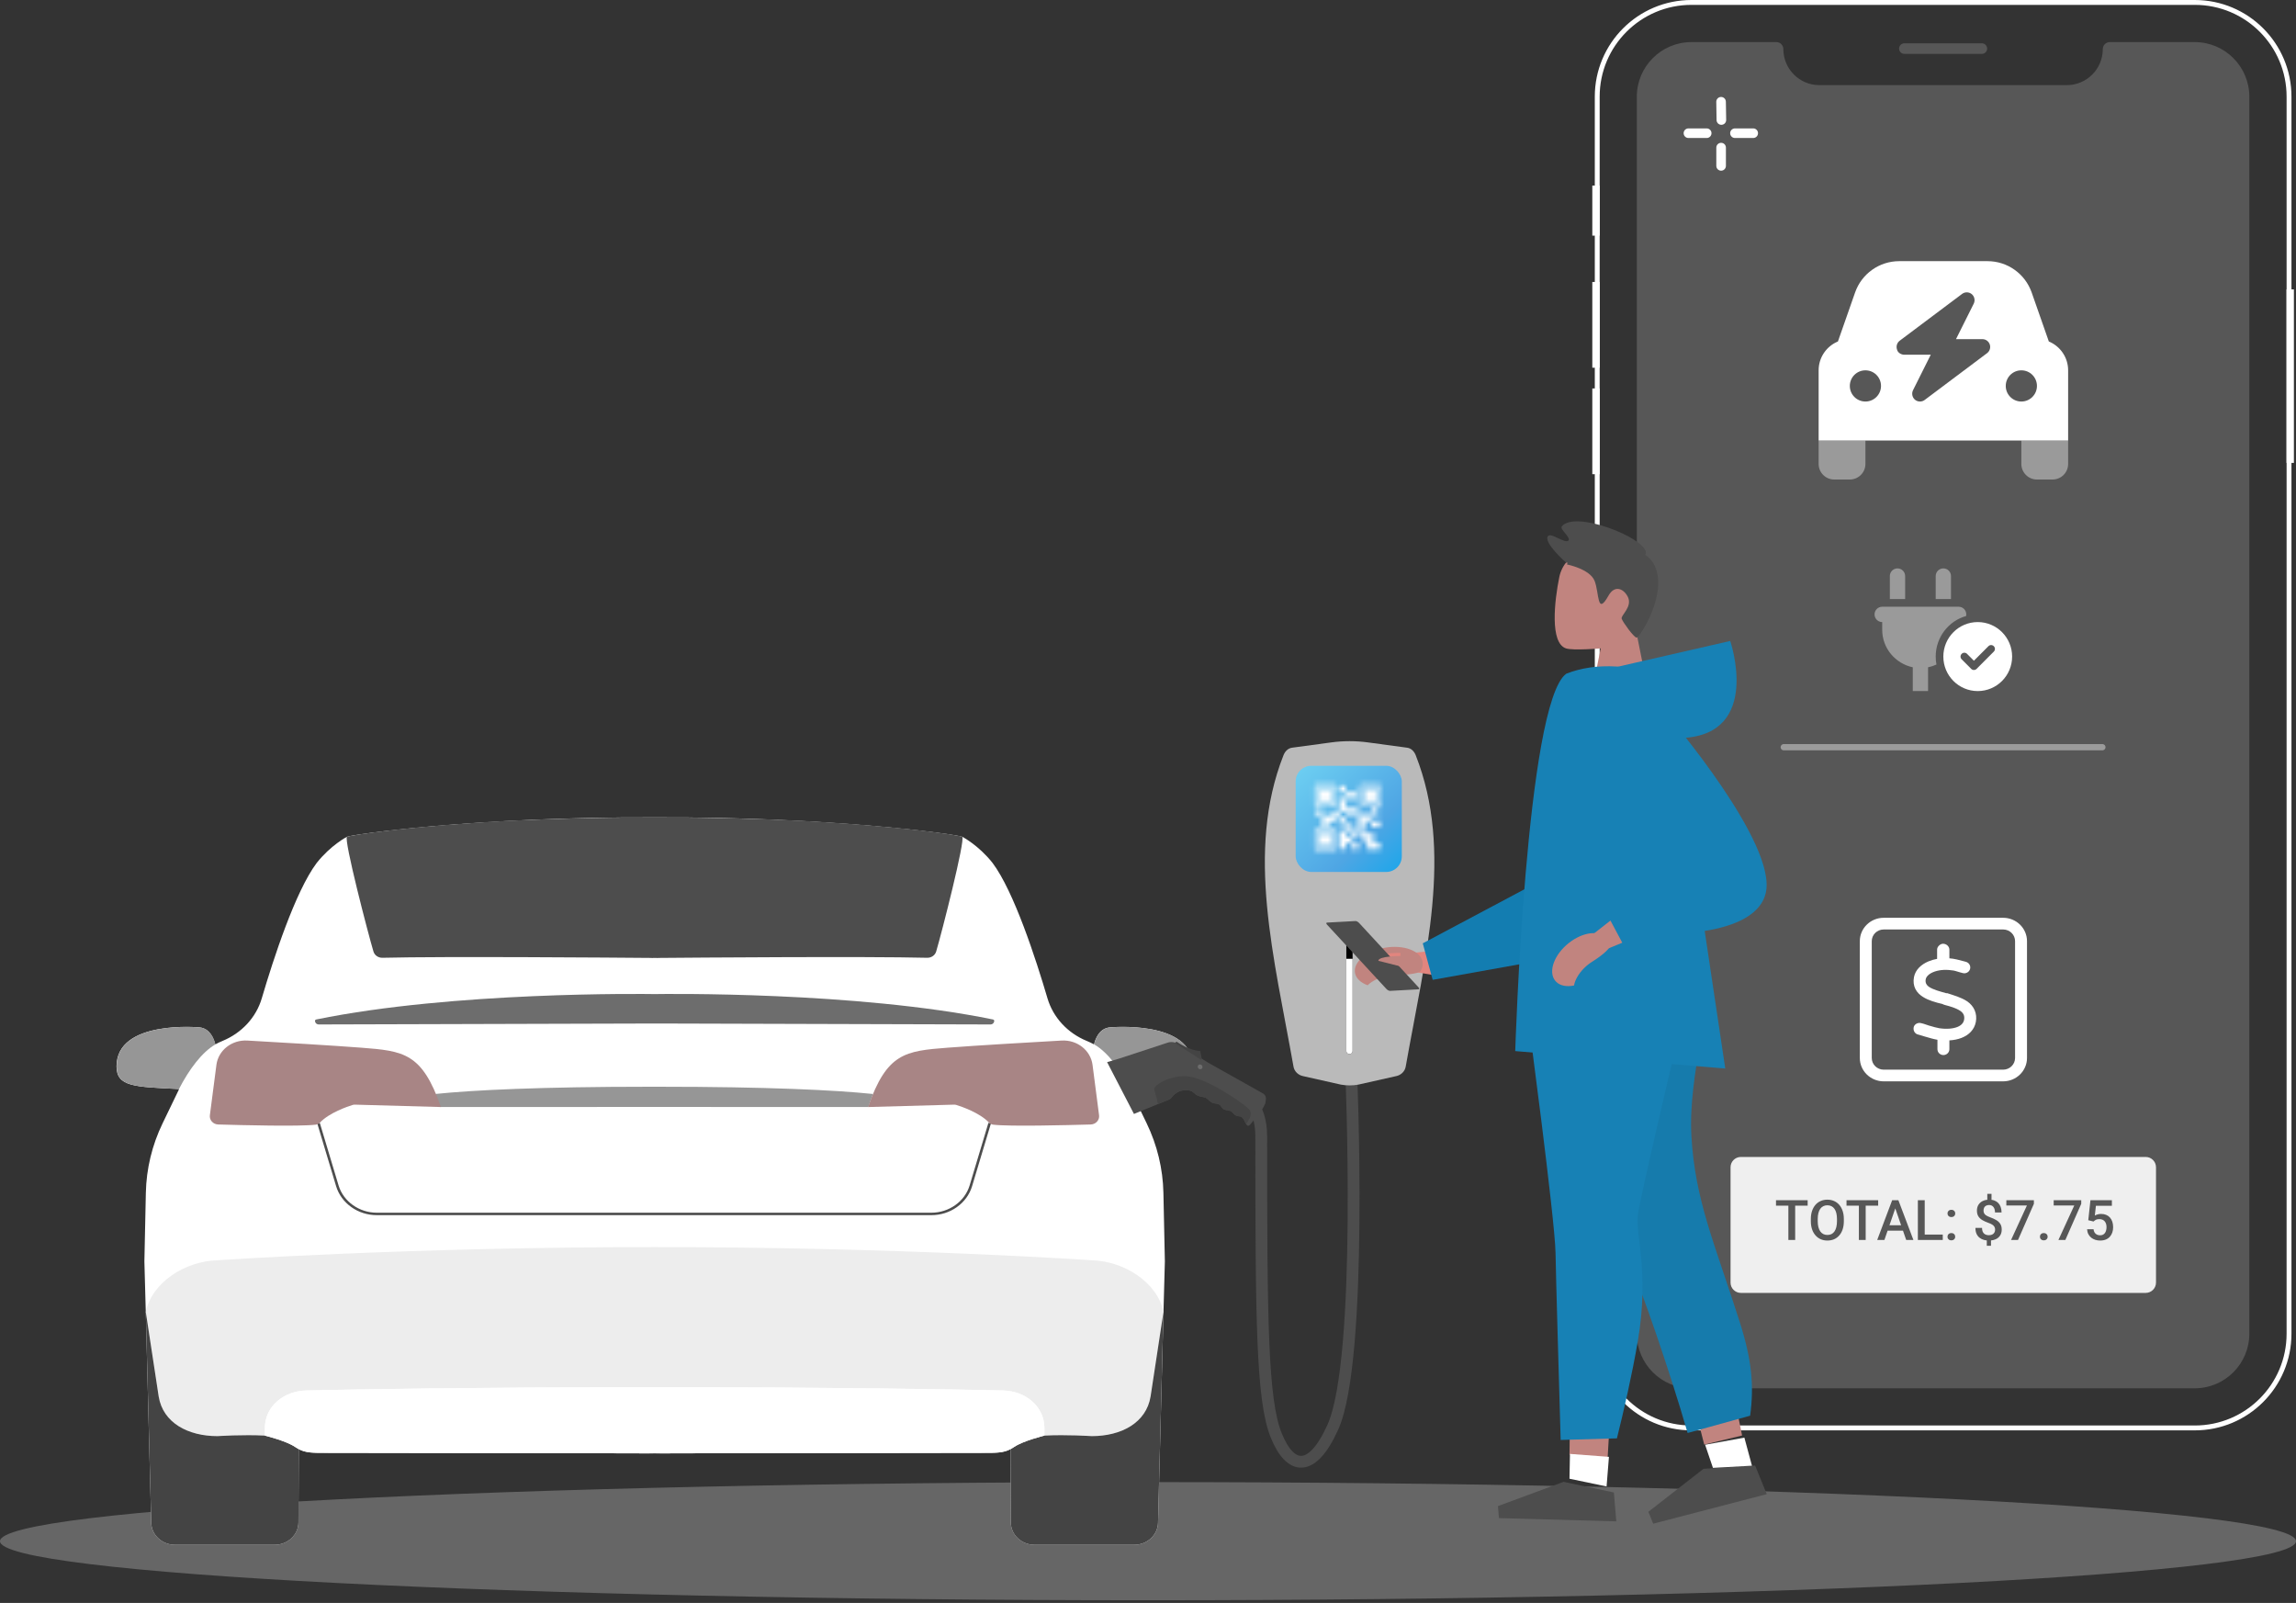 <svg width="447" height="312" viewBox="0 0 447 312" fill="none" xmlns="http://www.w3.org/2000/svg">
<rect x="0" y="0" width="447" height="312" fill="#333333" stroke="none"/>
<path fill-rule="evenodd" clip-rule="evenodd" d="M447 299.974C447 306.325 346.936 311.474 223.5 311.474C100.065 311.474 0 306.325 0 299.974C0 293.623 100.065 288.474 223.5 288.474C346.936 288.474 447 293.623 447 299.974" fill="white" fill-opacity="0.252"/>
<path fill-rule="evenodd" clip-rule="evenodd" d="M445.154 90.097H446.59V56.327H445.154V90.097Z" fill="white"/>
<path fill-rule="evenodd" clip-rule="evenodd" d="M310 92.296H311.436V75.608H310V92.296Z" fill="white"/>
<path fill-rule="evenodd" clip-rule="evenodd" d="M310 71.571H311.436V54.882H310V71.571Z" fill="white"/>
<path fill-rule="evenodd" clip-rule="evenodd" d="M310 45.865H311.436V36.119H310V45.865Z" fill="white"/>
<path fill-rule="evenodd" clip-rule="evenodd" d="M437.913 259.594C437.913 265.451 433.147 270.216 427.288 270.216H329.291C323.433 270.216 318.667 265.451 318.667 259.594V18.815C318.667 12.959 323.433 8.193 329.291 8.193H345.832C346.585 8.193 347.194 8.803 347.194 9.555C347.194 13.43 350.336 16.571 354.212 16.571H402.368C406.244 16.571 409.386 13.43 409.386 9.555C409.386 8.803 409.996 8.193 410.748 8.193H427.288C433.147 8.193 437.913 12.959 437.913 18.815V259.594Z" fill="white" fill-opacity="0.179"/>
<path d="M336.062 23.345C336.07 23.861 335.659 24.286 335.143 24.295C334.627 24.303 334.202 23.892 334.193 23.375L334.135 19.822C334.126 19.306 334.538 18.881 335.054 18.872C335.57 18.864 335.995 19.276 336.003 19.792L336.062 23.345Z" fill="white"/>
<path d="M336.012 32.286C336.012 32.802 335.594 33.221 335.078 33.221C334.561 33.22 334.143 32.802 334.143 32.286L334.144 28.732C334.144 28.216 334.562 27.797 335.079 27.798C335.595 27.798 336.013 28.216 336.013 28.732L336.012 32.286Z" fill="white"/>
<path d="M337.773 26.861C337.257 26.861 336.838 26.443 336.838 25.927C336.838 25.41 337.256 24.992 337.772 24.992L341.326 24.991C341.843 24.991 342.261 25.41 342.261 25.926C342.261 26.442 341.843 26.86 341.327 26.86L337.773 26.861Z" fill="white"/>
<path d="M328.717 26.861C328.201 26.861 327.782 26.443 327.782 25.927C327.782 25.411 328.2 24.992 328.716 24.992L332.27 24.992C332.786 24.992 333.205 25.41 333.205 25.926C333.205 26.442 332.787 26.861 332.271 26.861L328.717 26.861Z" fill="white"/>
<path fill-rule="evenodd" clip-rule="evenodd" d="M445.643 18.812C445.643 8.684 437.431 0.474 427.3 0.474H329.303C319.173 0.474 310.96 8.684 310.96 18.812V259.591C310.96 269.719 319.173 277.93 329.303 277.93H427.3C437.431 277.93 445.643 269.719 445.643 259.591V18.812Z" stroke="white" stroke-width="0.948"/>
<path fill-rule="evenodd" clip-rule="evenodd" d="M385.838 8.426H370.761C370.192 8.426 369.729 8.888 369.729 9.457C369.729 10.028 370.192 10.49 370.761 10.49H385.838C386.408 10.49 386.87 10.028 386.87 9.457C386.87 8.888 386.408 8.426 385.838 8.426" fill="white" fill-opacity="0.179"/>
<g clip-path="url(#clip0_4210_19680)">
<path d="M369.755 50.831H386.945C390.816 50.831 394.26 53.276 395.54 56.93L398.88 66.465C401.081 67.376 402.637 69.548 402.637 72.081V85.742H354.063V72.081C354.063 69.548 355.616 67.376 357.821 66.465L361.16 56.93C362.438 53.276 365.884 50.831 369.755 50.831ZM363.171 78.153C364.85 78.153 366.207 76.796 366.207 75.117C366.207 73.438 364.85 72.081 363.171 72.081C361.495 72.081 360.135 73.438 360.135 75.117C360.135 76.796 361.495 78.153 363.171 78.153ZM393.529 72.081C391.85 72.081 390.493 73.438 390.493 75.117C390.493 76.796 391.85 78.153 393.529 78.153C395.208 78.153 396.565 76.796 396.565 75.117C396.565 73.438 395.208 72.081 393.529 72.081ZM384.26 59.103C384.573 58.468 384.412 57.709 383.881 57.255C383.34 56.803 382.553 56.784 381.993 57.206L369.85 66.313C369.328 66.702 369.11 67.385 369.318 68.011C369.442 68.628 370.106 69.045 370.76 69.045H375.893L372.44 75.952C372.127 76.588 372.288 77.347 372.819 77.802C373.36 78.248 374.147 78.276 374.707 77.849L386.85 68.742C387.372 68.353 387.59 67.67 387.382 67.044C387.173 66.427 386.594 66.01 385.94 66.01H380.807L384.26 59.103Z" fill="white"/>
<path opacity="0.4" d="M363.171 90.296C363.171 91.976 361.811 93.332 360.135 93.332H357.099C355.423 93.332 354.063 91.976 354.063 90.296V85.743H363.171V90.296ZM402.637 90.296C402.637 91.976 401.28 93.332 399.601 93.332H396.565C394.886 93.332 393.529 91.976 393.529 90.296V85.743H402.637V90.296Z" fill="white"/>
</g>
<path opacity="0.9" d="M417.735 225.187C418.845 225.187 419.745 226.088 419.745 227.198V249.64C419.744 250.75 418.845 251.65 417.735 251.65H338.924C337.814 251.65 336.914 250.75 336.914 249.64V227.198C336.914 226.088 337.814 225.187 338.924 225.187H417.735ZM386.901 233.517C386.575 233.551 386.281 233.631 386.019 233.758C385.661 233.932 385.381 234.179 385.179 234.498C384.981 234.816 384.881 235.194 384.881 235.629C384.881 236.072 384.973 236.443 385.158 236.741C385.345 237.035 385.607 237.283 385.944 237.485C386.284 237.683 386.682 237.862 387.135 238.022C387.451 238.132 387.702 238.251 387.89 238.378C388.078 238.502 388.213 238.642 388.294 238.798C388.379 238.951 388.421 239.13 388.421 239.335C388.421 239.548 388.373 239.737 388.278 239.904C388.186 240.067 388.048 240.194 387.864 240.287C387.683 240.375 387.46 240.419 387.194 240.419C387.034 240.419 386.875 240.397 386.715 240.351C386.559 240.305 386.417 240.228 386.29 240.122C386.162 240.015 386.061 239.87 385.987 239.686C385.912 239.502 385.875 239.271 385.875 238.995H384.588C384.588 239.455 384.663 239.846 384.812 240.165C384.961 240.48 385.161 240.734 385.413 240.925C385.664 241.117 385.944 241.254 386.252 241.339C386.436 241.387 386.62 241.419 386.805 241.439V242.477H387.619V241.439C387.945 241.405 388.241 241.332 388.506 241.217C388.886 241.051 389.18 240.808 389.389 240.489C389.602 240.17 389.708 239.782 389.708 239.325C389.708 238.882 389.616 238.515 389.432 238.224C389.251 237.93 388.992 237.683 388.656 237.485C388.323 237.283 387.927 237.101 387.47 236.938C387.137 236.814 386.874 236.691 386.683 236.571C386.495 236.447 386.363 236.308 386.285 236.156C386.207 236.003 386.167 235.826 386.167 235.625C386.167 235.415 386.204 235.229 386.279 235.066C386.357 234.903 386.478 234.775 386.641 234.683C386.804 234.588 387.011 234.54 387.262 234.54C387.439 234.54 387.598 234.574 387.736 234.641C387.877 234.708 387.998 234.806 388.097 234.933C388.196 235.057 388.271 235.21 388.321 235.39C388.374 235.567 388.4 235.77 388.4 235.997H389.676C389.676 235.596 389.62 235.241 389.506 234.933C389.397 234.621 389.237 234.36 389.028 234.147C388.819 233.934 388.565 233.772 388.267 233.663C388.097 233.599 387.915 233.557 387.72 233.53V232.371H386.901V233.517ZM355.758 233.503C355.284 233.503 354.85 233.591 354.457 233.764C354.067 233.934 353.728 234.184 353.441 234.513C353.157 234.839 352.938 235.235 352.782 235.699C352.626 236.159 352.547 236.682 352.547 237.267V237.693C352.547 238.278 352.626 238.802 352.782 239.266C352.941 239.73 353.165 240.126 353.452 240.452C353.739 240.778 354.077 241.028 354.467 241.202C354.86 241.372 355.294 241.457 355.769 241.457C356.248 241.457 356.684 241.372 357.078 241.202C357.471 241.028 357.807 240.778 358.087 240.452C358.371 240.126 358.588 239.73 358.741 239.266C358.893 238.802 358.97 238.278 358.97 237.693V237.267C358.97 236.682 358.892 236.159 358.736 235.699C358.583 235.235 358.365 234.839 358.082 234.513C357.798 234.184 357.46 233.934 357.067 233.764C356.673 233.59 356.237 233.503 355.758 233.503ZM406.561 237.501L407.582 237.751C407.72 237.62 407.868 237.51 408.028 237.421C408.191 237.333 408.425 237.289 408.73 237.289C408.957 237.289 409.157 237.328 409.331 237.406C409.504 237.48 409.648 237.586 409.761 237.724C409.878 237.862 409.964 238.026 410.021 238.213C410.081 238.401 410.112 238.609 410.112 238.835C410.112 239.073 410.085 239.289 410.032 239.484C409.982 239.679 409.905 239.849 409.798 239.995C409.696 240.136 409.566 240.246 409.41 240.324C409.254 240.398 409.068 240.436 408.852 240.436C408.615 240.436 408.405 240.39 408.224 240.297C408.044 240.205 407.898 240.072 407.789 239.899C407.682 239.722 407.613 239.507 407.582 239.255H406.327C406.348 239.613 406.429 239.931 406.571 240.208C406.712 240.48 406.901 240.71 407.134 240.898C407.368 241.082 407.633 241.222 407.927 241.318C408.225 241.41 408.535 241.457 408.857 241.457C409.289 241.457 409.664 241.39 409.979 241.259C410.298 241.125 410.562 240.939 410.771 240.702C410.98 240.464 411.136 240.189 411.239 239.877C411.345 239.566 411.398 239.231 411.398 238.873C411.398 238.472 411.345 238.112 411.239 237.793C411.132 237.471 410.978 237.198 410.776 236.975C410.574 236.748 410.328 236.576 410.038 236.459C409.751 236.339 409.424 236.279 409.059 236.279C408.786 236.279 408.543 236.313 408.331 236.384C408.118 236.452 407.952 236.521 407.832 236.592L408.043 234.694H411.154V233.61H406.981L406.561 237.501ZM379.9 240.005C379.67 240.005 379.487 240.074 379.352 240.212C379.217 240.347 379.15 240.514 379.15 240.712C379.15 240.911 379.218 241.077 379.352 241.211C379.487 241.346 379.67 241.414 379.9 241.414C380.134 241.414 380.317 241.346 380.448 241.211C380.582 241.077 380.649 240.911 380.649 240.712C380.649 240.514 380.582 240.347 380.448 240.212C380.317 240.074 380.134 240.005 379.9 240.005ZM397.895 240.005C397.665 240.005 397.482 240.074 397.347 240.212C397.213 240.347 397.146 240.514 397.146 240.712C397.146 240.911 397.213 241.077 397.347 241.211C397.482 241.346 397.665 241.414 397.895 241.414C398.129 241.414 398.312 241.346 398.443 241.211C398.577 241.077 398.645 240.911 398.645 240.712C398.645 240.514 398.577 240.347 398.443 240.212C398.312 240.074 398.129 240.005 397.895 240.005ZM345.764 233.61V234.673H348.172V241.35H349.497V234.673H351.925V233.61H345.764ZM359.491 234.673H361.899V241.35H363.223V234.673H365.652V233.61H359.491V234.673ZM365.466 241.35H366.865L367.49 239.538H370.486L371.112 241.35H372.515L369.591 233.61H368.379L365.466 241.35ZM373.382 241.35H378.23V240.292H374.716V233.61H373.382V241.35ZM390.607 234.63H394.615L391.526 241.35H392.876L395.97 234.311V233.61H390.607V234.63ZM399.825 234.63H403.833L400.745 241.35H402.095L405.189 234.311V233.61H399.825V234.63ZM355.758 234.593C356.052 234.593 356.317 234.652 356.551 234.769C356.785 234.882 356.982 235.052 357.141 235.279C357.304 235.502 357.426 235.781 357.507 236.114C357.592 236.443 357.635 236.824 357.635 237.256V237.693C357.635 238.125 357.592 238.508 357.507 238.841C357.426 239.174 357.305 239.456 357.146 239.686C356.987 239.913 356.791 240.085 356.561 240.202C356.331 240.315 356.067 240.372 355.769 240.372C355.475 240.372 355.213 240.315 354.983 240.202C354.753 240.085 354.554 239.913 354.387 239.686C354.224 239.456 354.1 239.174 354.015 238.841C353.93 238.508 353.887 238.125 353.887 237.693V237.256C353.887 236.824 353.93 236.443 354.015 236.114C354.1 235.781 354.222 235.502 354.381 235.279C354.544 235.052 354.742 234.882 354.972 234.769C355.202 234.652 355.464 234.593 355.758 234.593ZM370.12 238.479H367.854L368.986 235.196L370.12 238.479ZM379.905 235.476C379.675 235.476 379.493 235.545 379.358 235.683C379.223 235.818 379.156 235.985 379.156 236.183C379.156 236.381 379.223 236.548 379.358 236.682C379.493 236.817 379.675 236.884 379.905 236.884C380.139 236.884 380.322 236.817 380.453 236.682C380.587 236.548 380.655 236.381 380.655 236.183C380.655 235.985 380.587 235.818 380.453 235.683C380.322 235.545 380.139 235.476 379.905 235.476Z" fill="white"/>
<g clip-path="url(#clip1_4210_19680)">
<path d="M379.518 186.525C380.499 186.596 381.451 186.859 382.396 187.115C382.512 187.143 382.621 187.171 382.73 187.207C383.355 187.37 383.718 188.003 383.543 188.607C383.376 189.211 382.73 189.566 382.112 189.396C381.938 189.353 381.763 189.303 381.589 189.254C380.979 189.097 380.492 188.877 379.933 188.856C378.538 188.657 377.266 188.834 376.351 189.218C375.414 189.616 374.999 190.149 374.912 190.604C374.781 191.293 375.065 191.776 375.653 192.146C376.431 192.629 377.579 192.949 378.988 193.339L379.003 193.283C380.296 193.702 381.829 194.128 382.955 194.881C384.335 195.812 384.968 197.29 384.67 198.903C384.379 200.438 383.289 201.462 381.916 202.002C381.197 202.286 380.383 202.449 379.518 202.499V204.219C379.518 204.844 378.995 205.356 378.356 205.356C377.717 205.356 377.194 204.844 377.194 204.219V202.378C376.605 202.293 375.61 202.009 374.84 201.781C374.338 201.632 373.837 201.476 373.278 201.319C372.733 201.12 372.398 200.481 372.602 199.82C372.805 199.287 373.459 198.96 374.069 199.159C374.549 199.252 375.036 199.465 375.515 199.607C376.336 199.848 377.164 200.076 377.557 200.133C378.995 200.346 380.209 200.225 381.051 199.898C381.858 199.578 382.265 199.095 382.381 198.491C382.519 197.745 382.272 197.184 381.64 196.757C380.768 196.175 379.693 195.89 378.661 195.613C378.494 195.564 378.327 195.521 378.16 195.414C376.917 195.13 375.472 194.732 374.404 194.057C373.815 193.695 373.263 193.197 372.914 192.522C372.558 191.826 372.464 191.044 372.624 190.191C372.9 188.721 374.084 187.697 375.428 187.129C375.973 186.901 376.561 186.731 377.128 186.631V184.826C377.128 184.265 377.717 183.69 378.291 183.69C378.995 183.69 379.518 184.265 379.518 184.826V186.525ZM362.082 183.185C362.082 180.673 364.163 178.637 366.731 178.637H389.981C392.545 178.637 394.63 180.673 394.63 183.185V205.924C394.63 208.432 392.545 210.472 389.981 210.472H366.731C364.163 210.472 362.082 208.432 362.082 205.924V183.185ZM364.406 183.185V205.924C364.406 207.182 365.448 208.198 366.731 208.198H389.981C391.267 208.198 392.306 207.182 392.306 205.924V183.185C392.306 181.929 391.267 180.911 389.981 180.911H366.731C365.448 180.911 364.406 181.929 364.406 183.185Z" fill="white"/>
</g>
<path opacity="0.404" d="M347.274 145.437H409.304" stroke="white" stroke-width="1.217" stroke-linecap="round"/>
<g clip-path="url(#clip2_4210_19680)">
<path d="M378.342 127.794C378.342 124.086 381.341 121.079 385.037 121.079C388.734 121.079 391.733 124.086 391.733 127.794C391.733 131.501 388.734 134.509 385.037 134.509C381.341 134.509 378.342 131.501 378.342 127.794ZM388.166 126.828C388.459 126.539 388.459 126.064 388.166 125.775C387.878 125.481 387.404 125.481 387.116 125.775L384.293 128.605L382.959 127.267C382.671 126.973 382.196 126.973 381.908 127.267C381.615 127.556 381.615 128.032 381.908 128.321L383.768 130.186C384.056 130.48 384.53 130.48 384.819 130.186L388.166 126.828Z" fill="white"/>
<path opacity="0.4" d="M370.904 116.601H367.928V112.125C367.928 111.301 368.594 110.632 369.416 110.632C370.239 110.632 370.904 111.301 370.904 112.125V116.601ZM379.831 116.601H376.855V112.125C376.855 111.301 377.52 110.632 378.343 110.632C379.166 110.632 379.831 111.301 379.831 112.125V116.601ZM364.952 119.586C364.952 118.76 365.618 118.094 366.44 118.094H381.319C382.142 118.094 382.807 118.76 382.807 119.586C382.807 119.693 382.793 119.8 382.774 119.903C379.357 120.85 376.855 124.049 376.855 127.793C376.855 128.325 376.906 128.842 376.999 129.346C376.488 129.584 375.939 129.766 375.367 129.882V134.508H372.391V129.882C368.996 129.15 366.44 126.18 366.44 122.57V121.078C365.618 121.078 364.952 120.411 364.952 119.586Z" fill="white"/>
</g>
<path fill-rule="evenodd" clip-rule="evenodd" d="M232.212 207.553C232.212 198.419 216.035 199.969 216.035 199.969C213.981 200.188 213.236 202.245 212.99 203.278C212.539 203.032 212.073 202.807 211.59 202.61C207.839 201.077 205.026 198.027 203.931 194.313C201.67 186.644 197.401 173.504 193.245 167.972C190.513 164.511 187.379 162.888 187.379 162.888C186.57 162.439 162.22 158.958 127.485 159.097V159.096C127.472 159.096 127.46 159.096 127.448 159.096C127.435 159.096 127.423 159.096 127.411 159.096V159.097C92.675 158.958 68.325 162.439 67.517 162.888C67.517 162.888 64.382 164.511 61.65 167.972C57.494 173.504 53.226 186.644 50.965 194.313C49.87 198.027 47.057 201.077 43.305 202.61C42.822 202.807 42.357 203.032 41.906 203.278C41.659 202.245 40.915 200.188 38.861 199.969C38.861 199.969 22.684 198.419 22.684 207.553C22.684 211.54 26.189 211.544 34.878 211.968L31.657 218.637C29.604 222.886 28.494 227.486 28.395 232.155L28.111 245.514L28.389 255.628L29.442 296.432C29.513 298.796 31.566 300.677 34.074 300.677H35.061C35.086 300.678 35.111 300.679 35.136 300.679H52.445C52.469 300.679 52.493 300.678 52.518 300.677H53.466C56.025 300.677 58.099 298.722 58.099 296.309L58.162 282.061C58.165 282.062 58.167 282.063 58.17 282.064C59.532 282.777 60.848 282.787 63.202 282.785C63.399 282.786 63.605 282.786 63.823 282.786H64.973L124.437 282.875V282.884L127.432 282.879H127.448H127.463L130.458 282.884V282.875L189.922 282.786H191.072C191.29 282.786 191.497 282.786 191.694 282.785C194.047 282.787 195.364 282.777 196.725 282.064C196.728 282.063 196.73 282.062 196.733 282.061L196.796 296.309C196.796 298.722 198.87 300.677 201.429 300.677H202.377C202.402 300.678 202.426 300.679 202.451 300.679H219.76C219.785 300.679 219.81 300.678 219.835 300.677H220.821C223.33 300.677 225.382 298.796 225.453 296.432L226.506 255.628L226.784 245.514L226.5 232.155C226.401 227.486 225.291 222.886 223.239 218.637L220.018 211.968C228.706 211.544 232.212 211.54 232.212 207.553" fill="white"/>
<path fill-rule="evenodd" clip-rule="evenodd" d="M212.62 245.3C212.62 245.3 175.214 242.733 128.01 242.733C127.823 242.733 127.637 242.733 127.45 242.733C127.263 242.733 127.077 242.733 126.89 242.733C79.687 242.733 42.28 245.3 42.28 245.3C36.052 245.478 29.585 249.569 28.385 255.356L30.89 271.793C30.967 272.27 31.082 272.732 31.23 273.179C32.651 277.412 37.153 279.527 42.349 279.527C42.349 279.527 47.133 279.207 51.391 279.417L51.399 279.417C51.4 279.417 51.408 279.417 51.42 279.418C51.469 279.421 51.517 279.423 51.566 279.425V277.974C51.566 273.772 55.192 270.74 59.648 270.64C59.649 270.64 59.65 270.64 59.651 270.64C70.395 270.401 91.96 270.035 124.439 269.994V269.99V269.99C125.448 269.99 126.446 269.99 127.435 269.991H127.45H127.465C128.455 269.99 129.452 269.99 130.461 269.99V269.99V269.994C162.94 270.035 184.505 270.401 195.249 270.64C195.25 270.64 195.251 270.64 195.252 270.64C199.708 270.74 203.334 273.772 203.334 277.974V279.425C203.383 279.423 203.432 279.421 203.48 279.418C203.492 279.417 203.5 279.417 203.501 279.417L203.509 279.417C207.767 279.207 212.551 279.527 212.551 279.527C217.748 279.527 222.249 277.412 223.67 273.179C223.818 272.732 223.933 272.27 224.01 271.793L226.515 255.356C225.315 249.569 218.848 245.478 212.62 245.3" fill="#EDEDED"/>
<path fill-rule="evenodd" clip-rule="evenodd" d="M193.319 198.428C166.586 192.965 129.442 193.456 127.444 193.486C125.446 193.456 88.302 192.965 61.569 198.428C61.275 198.488 61.294 198.735 61.384 198.965C61.489 199.229 61.761 199.4 62.059 199.399L127.852 199.213L192.829 199.399C193.127 199.4 193.4 199.229 193.504 198.965C193.595 198.735 193.614 198.488 193.319 198.428" fill="#6D6D6D"/>
<path fill-rule="evenodd" clip-rule="evenodd" d="M181.321 236.516H73.368C71.564 236.516 69.848 235.976 68.406 234.952C66.964 233.929 65.938 232.524 65.439 230.889L61.771 218.674L62.256 218.545L65.923 230.758C66.873 233.868 69.934 236.041 73.368 236.041H181.321C184.755 236.041 187.817 233.868 188.766 230.757L192.434 218.545L192.918 218.674L189.251 230.888C188.751 232.524 187.726 233.929 186.284 234.952C184.842 235.976 183.126 236.516 181.321 236.516" fill="#4D4D4D"/>
<path fill-rule="evenodd" clip-rule="evenodd" d="M41.939 203.276C41.691 202.24 40.945 200.193 38.896 199.975C38.896 199.975 22.719 198.424 22.719 207.558C22.719 211.534 26.206 211.549 34.84 211.97C36.807 208.161 39.295 204.81 41.939 203.276" fill="#969696"/>
<path fill-rule="evenodd" clip-rule="evenodd" d="M213.019 203.276C213.267 202.24 214.013 200.193 216.062 199.975C216.062 199.975 232.239 198.424 232.239 207.558C232.239 211.534 228.752 211.549 220.118 211.97C218.15 208.161 215.663 204.81 213.019 203.276" fill="#969696"/>
<path fill-rule="evenodd" clip-rule="evenodd" d="M187.335 162.87C186.759 162.551 174.694 160.711 155.219 159.718C147.685 159.366 138.874 159.122 128.83 159.093C128.586 159.094 128.341 159.095 128.097 159.096V159.096C127.892 159.097 127.688 159.097 127.483 159.098C127.277 159.097 127.073 159.097 126.868 159.096V159.096C126.624 159.095 126.379 159.094 126.135 159.093C116.091 159.122 107.28 159.366 99.746 159.718C80.271 160.711 68.126 162.564 67.551 162.884C66.917 163.459 71.631 181.591 72.705 185.2C72.925 185.939 73.648 186.442 74.462 186.421C86.311 186.126 119.805 186.39 126.868 186.45V186.461C126.977 186.46 127.186 186.458 127.483 186.455C127.779 186.458 127.988 186.46 128.097 186.461V186.45C135.16 186.39 168.654 186.126 180.503 186.421C181.317 186.442 182.04 185.939 182.26 185.2C183.334 181.591 187.969 163.445 187.335 162.87" fill="#4D4D4D"/>
<path fill-rule="evenodd" clip-rule="evenodd" d="M203.256 278.078C203.282 278.044 203.308 278.008 203.334 277.973C203.334 277.973 203.305 278.008 203.25 278.077L203.256 278.078Z" fill="#444444"/>
<path fill-rule="evenodd" clip-rule="evenodd" d="M224.005 271.793C223.17 276.95 218.281 279.527 212.545 279.527C212.545 279.527 207.63 279.198 203.329 279.425C203.329 279.425 199.158 280.446 197.418 281.645C197.184 281.806 196.956 281.942 196.73 282.061L196.793 296.31C196.793 298.723 198.867 300.679 201.426 300.679H220.818C223.326 300.679 225.379 298.797 225.45 296.433L226.51 255.356L224.005 271.793Z" fill="#444444"/>
<path fill-rule="evenodd" clip-rule="evenodd" d="M30.89 271.793C31.724 276.95 36.613 279.527 42.349 279.527C42.349 279.527 47.265 279.198 51.566 279.425C51.566 279.425 55.737 280.446 57.477 281.645C57.711 281.806 57.938 281.942 58.165 282.061L58.102 296.31C58.102 298.723 56.027 300.679 53.468 300.679H34.076C31.568 300.679 29.515 298.797 29.445 296.433L28.385 255.356L30.89 271.793Z" fill="#444444"/>
<path fill-rule="evenodd" clip-rule="evenodd" d="M128.242 211.521C127.941 211.521 127.642 211.521 127.344 211.521C127.047 211.521 126.748 211.521 126.447 211.521C105.329 211.521 92.036 212.172 84.728 212.932C85.025 213.651 85.347 214.622 85.642 215.469C95.667 215.464 111.528 215.459 127.344 215.457C143.161 215.459 159.022 215.464 169.047 215.469C169.342 214.622 169.664 213.651 169.96 212.932C162.653 212.172 149.36 211.521 128.242 211.521" fill="#969696"/>
<path fill-rule="evenodd" clip-rule="evenodd" d="M195.246 270.638C184.502 270.399 162.936 270.033 130.458 269.992V269.988C129.449 269.988 128.451 269.989 127.462 269.989H127.447H127.432C126.442 269.989 125.445 269.988 124.436 269.988V269.992C91.957 270.033 70.392 270.399 59.647 270.638C55.191 270.737 51.562 273.769 51.562 277.972V279.424C51.562 279.424 55.702 280.437 57.453 281.63C57.46 281.634 57.467 281.638 57.473 281.643C57.475 281.644 57.476 281.644 57.477 281.645C57.593 281.725 57.706 281.798 57.819 281.866C57.822 281.868 57.825 281.87 57.828 281.872C57.94 281.939 58.051 282.002 58.161 282.06C59.618 282.825 61.021 282.784 63.697 282.784H63.829L124.436 282.874V282.883L127.432 282.878H127.447H127.462L130.458 282.883V282.874L191.065 282.784H191.197C193.872 282.784 195.275 282.825 196.732 282.06C196.843 282.002 196.954 281.939 197.065 281.872C197.068 281.87 197.071 281.868 197.075 281.866C197.187 281.798 197.301 281.725 197.416 281.645C197.418 281.644 197.419 281.644 197.42 281.643C197.427 281.638 197.434 281.634 197.44 281.63C199.191 280.437 203.331 279.424 203.331 279.424V277.972C203.331 273.769 199.703 270.737 195.246 270.638" fill="white"/>
<path fill-rule="evenodd" clip-rule="evenodd" d="M168.994 215.473C172.67 204.946 176.21 204.561 184.516 203.919C190.031 203.493 200.36 202.889 206.68 202.531C209.697 202.36 212.335 204.432 212.702 207.261L213.975 217.077C214.096 218.01 213.343 218.839 212.347 218.868C207.846 219 196.48 219.286 193.37 218.906C193.054 218.867 192.761 218.724 192.548 218.5C190.706 216.563 187.142 215.364 186.201 215.072C186.052 215.025 185.895 215.004 185.738 215.008L168.994 215.473Z" fill="#A88585"/>
<path fill-rule="evenodd" clip-rule="evenodd" d="M85.841 215.473C82.165 204.946 78.624 204.561 70.319 203.919C64.804 203.493 54.475 202.889 48.155 202.531C45.138 202.36 42.499 204.432 42.133 207.261L40.859 217.077C40.739 218.01 41.492 218.839 42.488 218.868C46.989 219 58.354 219.286 61.465 218.906C61.781 218.867 62.074 218.724 62.287 218.5C64.129 216.563 67.693 215.364 68.634 215.072C68.783 215.025 68.939 215.004 69.097 215.008L85.841 215.473Z" fill="#A88585"/>
<path fill-rule="evenodd" clip-rule="evenodd" d="M246.386 213.421L246.364 213.367C246.269 213.139 246.096 212.946 245.873 212.82L235.191 206.826L229.275 203.165C228.701 202.81 227.985 202.727 227.337 202.939L217.843 206.055L215.539 206.735L220.766 216.817C222.245 216.202 224.804 215.145 227.112 214.22C227.452 214.083 227.834 213.953 228.047 213.669C229.547 211.666 231.701 212.204 232.034 212.417C232.441 212.679 232.776 213.068 233.206 213.264C233.635 213.459 234.464 213.523 234.751 213.676C235.039 213.829 235.47 214.331 235.954 214.6C236.439 214.869 236.988 214.715 237.408 215.008C237.828 215.301 237.814 215.679 238.314 215.938C238.615 216.095 239.228 216.104 239.582 216.252C239.93 216.397 240.171 216.818 240.438 217.011C240.97 217.394 241.491 217.203 241.743 217.409C242.485 218.015 242.574 219.617 243.295 218.973C243.6 218.7 244.097 217.985 245.246 216.594C245.821 215.957 246.334 214.788 246.334 214.788L246.438 214.052C246.487 213.842 246.468 213.622 246.386 213.421" fill="#4D4D4D"/>
<path fill-rule="evenodd" clip-rule="evenodd" d="M233.693 204.644L233.971 206.095C233.993 206.209 233.857 206.292 233.755 206.227L228.886 203.088C228.815 203.042 228.805 202.947 228.864 202.889L228.95 202.804C228.998 202.757 229.076 202.75 229.132 202.789C229.609 203.115 231.739 204.498 233.558 204.536C233.625 204.538 233.681 204.582 233.693 204.644" fill="#444444"/>
<path fill-rule="evenodd" clip-rule="evenodd" d="M233.227 207.805C233.327 208.048 233.597 208.175 233.831 208.089C234.064 208.004 234.172 207.738 234.072 207.496C233.972 207.253 233.702 207.126 233.469 207.211C233.235 207.297 233.127 207.562 233.227 207.805" fill="#6D6D6D"/>
<path fill-rule="evenodd" clip-rule="evenodd" d="M224.742 211.79C224.865 211.224 227.625 209.253 231.125 209.488C234.625 209.723 241.52 214.338 243.051 215.786C243.989 216.674 243.307 217.749 242.6 218.799C242.368 218.405 242.157 217.751 241.74 217.41C241.488 217.204 240.967 217.395 240.435 217.012C240.168 216.819 239.927 216.398 239.579 216.253C239.224 216.105 238.612 216.096 238.31 215.94C237.811 215.681 237.825 215.302 237.405 215.009C236.985 214.717 236.436 214.87 235.951 214.601C235.467 214.332 235.036 213.83 234.748 213.677C234.46 213.524 233.632 213.46 233.202 213.265C232.773 213.07 232.433 212.686 232.031 212.418C231.673 212.18 229.551 211.678 228.044 213.67C227.829 213.954 227.449 214.085 227.109 214.221C226.557 214.442 225.991 214.671 225.428 214.899C225.1 213.015 224.62 212.355 224.742 211.79" fill="#444444"/>
<path d="M244.515 216.086C244.515 216.086 245.545 217.799 245.545 221.109C245.545 257.252 245.707 272.549 248.455 279.363C251.204 286.176 255.418 286.794 259.476 277.81C265.502 264.467 263.033 207.981 263.033 207.981" stroke="#4D4D4D" stroke-width="2.295"/>
<path fill-rule="evenodd" clip-rule="evenodd" d="M275.633 147.026C275.338 146.275 274.782 145.644 273.937 145.53L266.304 144.499C265.125 144.339 263.938 144.26 262.75 144.26C261.562 144.26 260.375 144.339 259.196 144.499L251.563 145.53C250.718 145.644 250.162 146.275 249.867 147.026C242.506 165.746 248.05 186.293 251.829 207.616C251.995 208.554 252.77 209.295 253.766 209.472L261.07 211.112C261.625 211.211 262.188 211.26 262.75 211.26C263.312 211.26 263.875 211.211 264.43 211.112L271.734 209.472C272.73 209.295 273.505 208.554 273.671 207.616C277.45 186.293 282.994 165.746 275.633 147.026" fill="#BABABA"/>
<path fill-rule="evenodd" clip-rule="evenodd" d="M262.724 205.166C262.387 205.166 262.114 204.909 262.114 204.592V182.549C262.114 182.231 262.387 181.974 262.724 181.974C263.06 181.974 263.333 182.231 263.333 182.549V204.592C263.333 204.909 263.06 205.166 262.724 205.166" fill="black"/>
<path fill-rule="evenodd" clip-rule="evenodd" d="M262.724 205.167V205.167C262.387 205.167 262.114 204.909 262.114 204.592V186.625H263.333V204.592C263.333 204.909 263.06 205.167 262.724 205.167" fill="white"/>
<path fill-rule="evenodd" clip-rule="evenodd" d="M314.962 105.752C310.694 104.738 304.551 107.579 303.584 112.272C302.618 116.965 301.71 125.158 304.873 126.2C306.274 126.661 311.635 126.2 311.635 126.2L310.508 131.801H320.332L318.72 123.778C318.72 123.778 329.027 109.092 314.962 105.752" fill="#C1847F"/>
<path fill-rule="evenodd" clip-rule="evenodd" d="M331.792 281.177L339.163 279.403L338.327 275.293L331 278.073L331.792 281.177Z" fill="#C1847F"/>
<path fill-rule="evenodd" clip-rule="evenodd" d="M305.557 283.126L312.975 283.895L313.239 279.368L305.605 279.651L305.557 283.126Z" fill="#C1847F"/>
<path fill-rule="evenodd" clip-rule="evenodd" d="M305.068 109.864C305.068 109.864 309.498 110.729 310.437 113.043C311.376 115.357 310.868 120.017 313.16 115.922C314.28 113.92 315.974 114.446 316.865 116.068C317.96 118.062 315.486 119.765 315.72 120.437C315.955 121.109 318.062 124.031 318.61 124.106C319.157 124.18 324.701 115.732 322.179 110.186C319.81 104.981 306.915 103.219 305.068 109.864" fill="#4D4D4D"/>
<path fill-rule="evenodd" clip-rule="evenodd" d="M304.904 109.513C304.904 109.513 300.399 105.575 301.374 104.337C301.973 103.578 304.695 105.916 305.358 105.203C305.892 104.628 303.575 103.017 304.082 102.422C306.733 99.311 320.079 104.613 320.435 107.473C320.792 110.332 304.904 109.513 304.904 109.513" fill="#4D4D4D"/>
<path fill-rule="evenodd" clip-rule="evenodd" d="M321.857 296.568L343.962 290.818L341.699 285.252L331.649 285.889L320.916 294.255L321.857 296.568Z" fill="#4D4D4D"/>
<path fill-rule="evenodd" clip-rule="evenodd" d="M341.083 285.281L333.486 285.704L331.961 281.203L339.606 279.82L341.083 285.281Z" fill="white"/>
<path fill-rule="evenodd" clip-rule="evenodd" d="M303.153 200.075C303.153 200.075 314.402 239.978 317.318 246.017C319.276 250.071 325.13 267.012 328.558 278.915L340.73 275.548C341.527 269.642 341.029 264.599 338.692 257.281C333.765 241.844 330.007 233.599 329.296 221.159C328.586 208.72 333.788 195.66 331.378 188.623C328.97 181.588 303.153 200.075 303.153 200.075" fill="#167BAC"/>
<path fill-rule="evenodd" clip-rule="evenodd" d="M330.04 187.76C330.04 187.76 319.281 232.738 318.85 236.573C318.419 240.407 321.124 247.782 318.867 260.996C317.74 267.603 316.124 274.607 314.792 279.96L303.84 280.272C303.504 268.756 302.921 248.558 302.842 243.874C302.73 237.228 297.391 197.335 297.391 197.335C297.391 197.335 325.992 178.54 330.04 187.76" fill="#1781B5"/>
<path fill-rule="evenodd" clip-rule="evenodd" d="M291.823 295.482L314.673 296.116L314.2 290.494L304.412 288.421L291.627 293.145L291.823 295.482Z" fill="#4D4D4D"/>
<path fill-rule="evenodd" clip-rule="evenodd" d="M312.779 289.324L305.557 287.817L305.649 282.987L313.239 283.561L312.779 289.324Z" fill="white"/>
<path fill-rule="evenodd" clip-rule="evenodd" d="M279.548 185.004L274.125 185.563L274.067 188.962L278.911 189.758L279.548 185.004Z" fill="#E2857E"/>
<path fill-rule="evenodd" clip-rule="evenodd" d="M269.628 184.462C273.257 183.842 276.533 185.049 276.945 187.155C277.065 187.769 276.929 188.39 276.584 188.98C276.241 189.568 273.29 189.765 272.017 189.752C271.355 189.744 270.64 189.815 269.907 189.976C268.336 190.32 267.031 190.995 266.264 191.772C264.935 191.285 264.01 190.454 263.804 189.399C263.391 187.291 266 185.079 269.628 184.462" fill="#C1847F"/>
<path fill-rule="evenodd" clip-rule="evenodd" d="M278.924 190.716L276.993 183.609L300.939 170.882V186.77L278.924 190.716Z" fill="#137DB1"/>
<path fill-rule="evenodd" clip-rule="evenodd" d="M306.385 131.732L336.851 124.756C336.851 124.756 343.039 142.786 327.705 143.63C312.371 144.473 306.385 131.732 306.385 131.732" fill="#1781B5"/>
<path fill-rule="evenodd" clip-rule="evenodd" d="M314.707 129.727C319.089 129.981 323.132 134.251 325.956 141.983C328.122 155.925 335.888 207.981 335.888 207.981L294.994 204.582C294.994 204.582 297.098 136.782 304.933 131.129C307.742 130.025 310.981 129.511 314.707 129.727" fill="#1781B5"/>
<path fill-rule="evenodd" clip-rule="evenodd" d="M313.533 179.178L309.298 182.492L311.279 185.365L315.834 183.488L313.533 179.178Z" fill="#C1847F"/>
<path fill-rule="evenodd" clip-rule="evenodd" d="M304.9 183.991C307.55 181.594 310.993 180.899 312.586 182.439C313.051 182.887 313.306 183.475 313.37 184.144C313.433 184.811 311.095 186.504 310.029 187.153C309.473 187.49 308.92 187.92 308.406 188.433C307.303 189.534 306.619 190.772 306.442 191.817C305.047 192.1 303.784 191.889 302.987 191.118C301.39 189.577 302.247 186.385 304.9 183.991" fill="#C1847F"/>
<path fill-rule="evenodd" clip-rule="evenodd" d="M325.038 139.694C325.038 139.694 346.119 164.334 343.755 173.872C341.391 183.411 319.534 181.7 319.534 181.7L325.038 139.694Z" fill="#1781B5"/>
<path fill-rule="evenodd" clip-rule="evenodd" d="M272.634 185.469C272.634 185.469 266.993 185.469 267.003 186.657C267.009 187.548 272.634 188.034 272.634 188.034V185.469Z" fill="#E2857E"/>
<path fill-rule="evenodd" clip-rule="evenodd" d="M263.877 179.27C264.075 179.258 264.391 179.422 264.585 179.632L276.157 192.159C276.355 192.372 276.352 192.55 276.154 192.559L270.635 192.863C270.441 192.874 270.125 192.714 269.928 192.501L258.355 179.973C258.162 179.763 258.163 179.582 258.358 179.572L263.877 179.27Z" fill="#4D4D4D"/>
<path fill-rule="evenodd" clip-rule="evenodd" d="M272.688 188.106V186.067C272.688 186.067 268.339 186.067 268.346 187.012" fill="#C1847F"/>
<rect x="252.25" y="149.055" width="20.661" height="20.661" rx="3.038" fill="url(#paint0_linear_4210_19680)"/>
<mask id="mask0_4210_19680" style="mask-type:luminance" maskUnits="userSpaceOnUse" x="255" y="152" width="14" height="14">
<path fill-rule="evenodd" clip-rule="evenodd" d="M264.934 152.734C264.819 152.734 264.724 152.827 264.724 152.943V152.943V156.638C264.724 156.755 264.819 156.848 264.934 156.848V156.848H268.635C268.75 156.848 268.848 156.755 268.848 156.638V156.638V152.943C268.848 152.827 268.75 152.734 268.635 152.734V152.734H264.934ZM265.144 156.429H268.425V153.156H265.144V156.429ZM256.157 152.734C256.04 152.734 255.947 152.827 255.947 152.944V152.944V156.639C255.947 156.755 256.041 156.848 256.157 156.848V156.848H259.857C259.973 156.848 260.067 156.755 260.067 156.639V156.639V152.944C260.067 152.827 259.973 152.734 259.857 152.734V152.734H256.157ZM256.366 156.429H259.648V153.156H256.366V156.429ZM260.739 152.943V152.943V154.189H261.979V155.423H260.739V156.669V157.912H259.497V158.733H258.642H258.55H257.402V157.5H256.156V158.743H257.393V159.792V159.98V161.035H258.642V159.98H259.799V159.158H260.743V157.912H261.989V158.537H264.468V161.629H263.235V160.404H261.995V159.164H260.746V160.407H261.989V161.635H260.755V165.259H262.001V164.068H263.235V162.871H264.484V161.641H265.714V159.789H266.957V161.029H268.635V159.783H266.963V158.543H265.718V158.536H264.484V157.29H261.989V156.669V155.423H262.883H263.225H264.132V154.177H263.225H262.883H261.989V152.943H260.739ZM262.004 162.826H263.238V161.647H262.004V162.826ZM265.619 155.955H267.953V153.626H265.619V155.955ZM256.838 155.955H259.176V153.626H256.838V155.955ZM266.96 158.537H268.206V157.29H266.96V158.537ZM256.156 161.358C256.039 161.358 255.947 161.451 255.947 161.567V161.567V165.259C255.947 165.374 256.041 165.468 256.156 165.468V165.468H259.857C259.973 165.468 260.067 165.374 260.067 165.259V165.259V161.567C260.067 161.452 259.973 161.358 259.857 161.358V161.358H256.156ZM256.366 165.049H259.648V161.776H256.366V165.049ZM264.992 162.201V162.201V163.447H266.162V165.314H267.389H267.411H268.635V164.068H267.411V162.207H266.242V162.201H264.992ZM256.838 164.579H259.176V162.247H256.838V164.579ZM263.238 165.314H264.484V164.068H263.238V165.314Z" fill="white"/>
</mask>
<g mask="url(#mask0_4210_19680)">
<path fill-rule="evenodd" clip-rule="evenodd" d="M253.962 167.287H270.833V150.75H253.962V167.287Z" fill="white"/>
</g>
<defs>
<linearGradient id="paint0_linear_4210_19680" x1="241.919" y1="159.386" x2="262.581" y2="180.047" gradientUnits="userSpaceOnUse">
<stop stop-color="#6ED0F2"/>
<stop offset="0.668" stop-color="#4FA6E4"/>
<stop offset="1" stop-color="#1CA6EA"/>
</linearGradient>
<clipPath id="clip0_4210_19680">
<rect width="48.573" height="48.573" fill="white" transform="translate(354.064 47.794)"/>
</clipPath>
<clipPath id="clip1_4210_19680">
<rect width="32.549" height="36.383" fill="white" transform="translate(362.08 176.364)"/>
</clipPath>
<clipPath id="clip2_4210_19680">
<rect width="26.782" height="23.876" fill="white" transform="translate(364.954 110.632)"/>
</clipPath>
</defs>
</svg>
